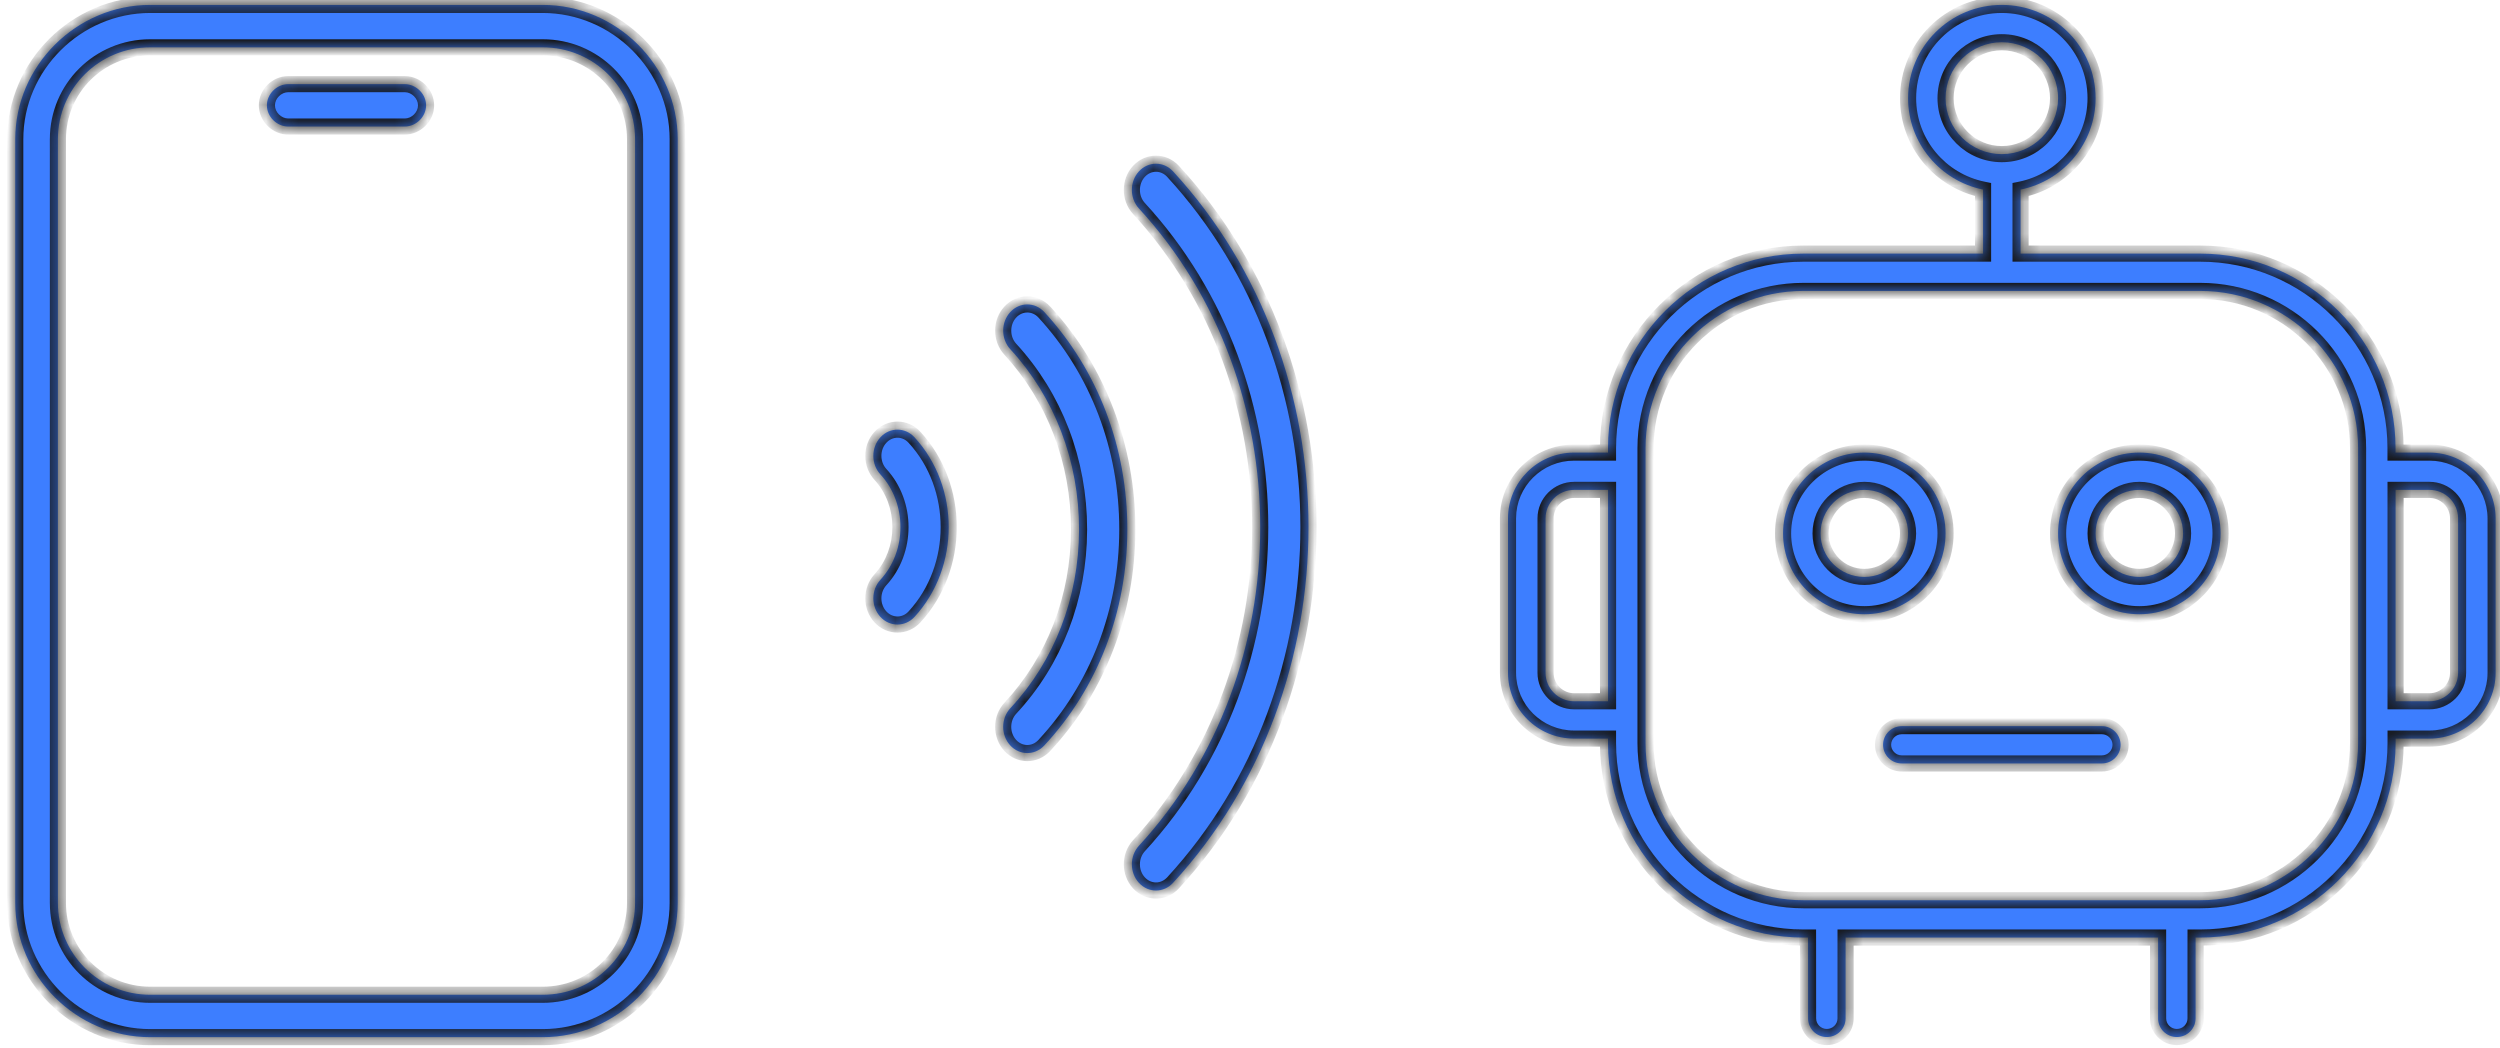 <svg width="155" height="65" viewBox="0 0 155 65" fill="none" xmlns="http://www.w3.org/2000/svg">
<mask id="path-1-inside-1_2594_3219" fill="white">
<path d="M33.645 0.304C38.228 0.305 42.018 4.075 42.018 8.634V55.975C42.018 60.533 38.228 64.304 33.645 64.304H9.318C4.736 64.304 0.945 60.533 0.945 55.975V8.634C0.945 4.075 4.736 0.304 9.318 0.304H33.645ZM124.113 0.304C127.322 0.305 129.926 2.895 129.926 6.088C129.926 8.879 127.927 11.216 125.275 11.755V15.724H136.401C143.083 15.724 148.523 21.136 148.523 27.783V28.06H150.625C152.88 28.061 154.727 29.888 154.728 32.138V41.715C154.728 43.964 152.892 45.793 150.628 45.793H148.527V46.069C148.527 52.716 143.087 58.127 136.405 58.128H136.126V63.139C136.126 63.778 135.606 64.296 134.964 64.296C134.322 64.296 133.802 63.778 133.802 63.139V58.128H114.426V63.139C114.426 63.778 113.904 64.296 113.263 64.296C112.621 64.296 112.101 63.778 112.101 63.139L112.098 58.128H111.818C105.137 58.127 99.696 52.715 99.696 46.069V45.793H97.596C95.334 45.793 93.496 43.967 93.496 41.715V32.138C93.496 29.888 95.331 28.06 97.596 28.06H99.696V27.783C99.696 21.136 105.137 15.725 111.818 15.724H122.95V11.755C120.298 11.212 118.301 8.879 118.301 6.088C118.301 2.895 120.904 0.304 124.113 0.304ZM9.318 2.934C6.144 2.934 3.59 5.476 3.59 8.634V55.975C3.59 59.133 6.144 61.675 9.318 61.675H33.645C36.819 61.674 39.374 59.133 39.374 55.975V8.634C39.374 5.476 36.816 2.935 33.645 2.934H9.318ZM111.821 18.037C106.42 18.037 102.023 22.41 102.023 27.783V46.069C102.023 51.442 106.42 55.815 111.821 55.815H136.404C141.806 55.815 146.201 51.442 146.201 46.069V27.783C146.201 22.41 141.805 18.037 136.404 18.037H111.821ZM70.613 10.626C71.198 9.991 72.145 9.991 72.73 10.626C83.924 22.787 83.924 42.575 72.73 54.736C72.145 55.371 71.198 55.371 70.613 54.736C70.321 54.419 70.175 54.003 70.175 53.587C70.175 53.171 70.321 52.755 70.613 52.437C80.641 41.544 80.641 23.818 70.613 12.925C70.029 12.289 70.029 11.261 70.613 10.626ZM130.313 45.021C130.946 45.021 131.476 45.539 131.476 46.178C131.476 46.816 130.955 47.334 130.313 47.334H117.913C117.271 47.334 116.75 46.816 116.75 46.178C116.75 45.539 117.271 45.021 117.913 45.021H130.313ZM62.636 19.35C63.22 18.716 64.168 18.716 64.752 19.35C68.069 22.954 69.894 27.733 69.894 32.812V32.873C69.88 37.934 68.051 42.674 64.745 46.221C64.157 46.852 63.21 46.846 62.629 46.208C62.341 45.891 62.197 45.478 62.197 45.065C62.197 44.646 62.346 44.226 62.643 43.908C65.377 40.974 66.889 37.051 66.901 32.863V32.813C66.901 28.602 65.388 24.639 62.636 21.649C62.052 21.014 62.052 19.985 62.636 19.35ZM97.599 30.373C96.624 30.373 95.824 31.165 95.824 32.138V41.715C95.824 42.684 96.621 43.479 97.599 43.479H99.699V30.373H97.599ZM148.526 43.479H150.628C151.603 43.479 152.401 42.687 152.401 41.715V32.138C152.401 31.168 151.606 30.373 150.628 30.373H148.526V43.479ZM54.585 27.114C55.169 26.479 56.117 26.479 56.701 27.114C59.526 30.183 59.526 35.176 56.701 38.246C56.117 38.88 55.169 38.881 54.585 38.246C54.293 37.928 54.147 37.512 54.147 37.096C54.147 36.681 54.293 36.264 54.585 35.947C56.243 34.145 56.243 31.214 54.585 29.413C54.001 28.778 54.001 27.749 54.585 27.114ZM115.588 28.06C118.361 28.06 120.625 30.313 120.625 33.071C120.625 35.83 118.361 38.083 115.588 38.083C112.815 38.083 110.55 35.83 110.55 33.071C110.55 30.312 112.815 28.06 115.588 28.06ZM132.639 28.06C135.412 28.06 137.676 30.313 137.676 33.071C137.676 35.83 135.412 38.083 132.639 38.083C129.866 38.083 127.601 35.83 127.601 33.071C127.601 30.312 129.866 28.06 132.639 28.06ZM115.588 30.373C114.092 30.373 112.875 31.583 112.875 33.071C112.875 34.559 114.092 35.769 115.588 35.769C117.083 35.769 118.3 34.559 118.3 33.071C118.3 31.584 117.083 30.373 115.588 30.373ZM132.639 30.373C131.143 30.373 129.926 31.583 129.926 33.071C129.926 34.559 131.143 35.769 132.639 35.769C134.134 35.769 135.351 34.559 135.351 33.071C135.351 31.584 134.134 30.373 132.639 30.373ZM124.113 2.618C122.191 2.618 120.625 4.175 120.625 6.088C120.625 8 122.191 9.556 124.113 9.556C126.036 9.556 127.6 8 127.601 6.088C127.601 4.175 126.036 2.618 124.113 2.618ZM25.096 5.216C25.798 5.216 26.417 5.829 26.417 6.531C26.417 7.233 25.801 7.846 25.096 7.846H17.869C17.163 7.846 16.547 7.233 16.547 6.531C16.547 5.829 17.163 5.216 17.869 5.216H25.096Z"/>
</mask>
<path d="M33.645 0.304C38.228 0.305 42.018 4.075 42.018 8.634V55.975C42.018 60.533 38.228 64.304 33.645 64.304H9.318C4.736 64.304 0.945 60.533 0.945 55.975V8.634C0.945 4.075 4.736 0.304 9.318 0.304H33.645ZM124.113 0.304C127.322 0.305 129.926 2.895 129.926 6.088C129.926 8.879 127.927 11.216 125.275 11.755V15.724H136.401C143.083 15.724 148.523 21.136 148.523 27.783V28.06H150.625C152.88 28.061 154.727 29.888 154.728 32.138V41.715C154.728 43.964 152.892 45.793 150.628 45.793H148.527V46.069C148.527 52.716 143.087 58.127 136.405 58.128H136.126V63.139C136.126 63.778 135.606 64.296 134.964 64.296C134.322 64.296 133.802 63.778 133.802 63.139V58.128H114.426V63.139C114.426 63.778 113.904 64.296 113.263 64.296C112.621 64.296 112.101 63.778 112.101 63.139L112.098 58.128H111.818C105.137 58.127 99.696 52.715 99.696 46.069V45.793H97.596C95.334 45.793 93.496 43.967 93.496 41.715V32.138C93.496 29.888 95.331 28.06 97.596 28.06H99.696V27.783C99.696 21.136 105.137 15.725 111.818 15.724H122.95V11.755C120.298 11.212 118.301 8.879 118.301 6.088C118.301 2.895 120.904 0.304 124.113 0.304ZM9.318 2.934C6.144 2.934 3.59 5.476 3.59 8.634V55.975C3.59 59.133 6.144 61.675 9.318 61.675H33.645C36.819 61.674 39.374 59.133 39.374 55.975V8.634C39.374 5.476 36.816 2.935 33.645 2.934H9.318ZM111.821 18.037C106.42 18.037 102.023 22.41 102.023 27.783V46.069C102.023 51.442 106.42 55.815 111.821 55.815H136.404C141.806 55.815 146.201 51.442 146.201 46.069V27.783C146.201 22.41 141.805 18.037 136.404 18.037H111.821ZM70.613 10.626C71.198 9.991 72.145 9.991 72.73 10.626C83.924 22.787 83.924 42.575 72.73 54.736C72.145 55.371 71.198 55.371 70.613 54.736C70.321 54.419 70.175 54.003 70.175 53.587C70.175 53.171 70.321 52.755 70.613 52.437C80.641 41.544 80.641 23.818 70.613 12.925C70.029 12.289 70.029 11.261 70.613 10.626ZM130.313 45.021C130.946 45.021 131.476 45.539 131.476 46.178C131.476 46.816 130.955 47.334 130.313 47.334H117.913C117.271 47.334 116.75 46.816 116.75 46.178C116.75 45.539 117.271 45.021 117.913 45.021H130.313ZM62.636 19.35C63.22 18.716 64.168 18.716 64.752 19.35C68.069 22.954 69.894 27.733 69.894 32.812V32.873C69.88 37.934 68.051 42.674 64.745 46.221C64.157 46.852 63.21 46.846 62.629 46.208C62.341 45.891 62.197 45.478 62.197 45.065C62.197 44.646 62.346 44.226 62.643 43.908C65.377 40.974 66.889 37.051 66.901 32.863V32.813C66.901 28.602 65.388 24.639 62.636 21.649C62.052 21.014 62.052 19.985 62.636 19.35ZM97.599 30.373C96.624 30.373 95.824 31.165 95.824 32.138V41.715C95.824 42.684 96.621 43.479 97.599 43.479H99.699V30.373H97.599ZM148.526 43.479H150.628C151.603 43.479 152.401 42.687 152.401 41.715V32.138C152.401 31.168 151.606 30.373 150.628 30.373H148.526V43.479ZM54.585 27.114C55.169 26.479 56.117 26.479 56.701 27.114C59.526 30.183 59.526 35.176 56.701 38.246C56.117 38.88 55.169 38.881 54.585 38.246C54.293 37.928 54.147 37.512 54.147 37.096C54.147 36.681 54.293 36.264 54.585 35.947C56.243 34.145 56.243 31.214 54.585 29.413C54.001 28.778 54.001 27.749 54.585 27.114ZM115.588 28.06C118.361 28.06 120.625 30.313 120.625 33.071C120.625 35.83 118.361 38.083 115.588 38.083C112.815 38.083 110.55 35.83 110.55 33.071C110.55 30.312 112.815 28.06 115.588 28.06ZM132.639 28.06C135.412 28.06 137.676 30.313 137.676 33.071C137.676 35.83 135.412 38.083 132.639 38.083C129.866 38.083 127.601 35.83 127.601 33.071C127.601 30.312 129.866 28.06 132.639 28.06ZM115.588 30.373C114.092 30.373 112.875 31.583 112.875 33.071C112.875 34.559 114.092 35.769 115.588 35.769C117.083 35.769 118.3 34.559 118.3 33.071C118.3 31.584 117.083 30.373 115.588 30.373ZM132.639 30.373C131.143 30.373 129.926 31.583 129.926 33.071C129.926 34.559 131.143 35.769 132.639 35.769C134.134 35.769 135.351 34.559 135.351 33.071C135.351 31.584 134.134 30.373 132.639 30.373ZM124.113 2.618C122.191 2.618 120.625 4.175 120.625 6.088C120.625 8 122.191 9.556 124.113 9.556C126.036 9.556 127.6 8 127.601 6.088C127.601 4.175 126.036 2.618 124.113 2.618ZM25.096 5.216C25.798 5.216 26.417 5.829 26.417 6.531C26.417 7.233 25.801 7.846 25.096 7.846H17.869C17.163 7.846 16.547 7.233 16.547 6.531C16.547 5.829 17.163 5.216 17.869 5.216H25.096Z" fill="#3D7EFF"/>
<path d="M33.645 0.304L33.645 -0.196H33.645V0.304ZM33.645 64.304V64.804H33.645L33.645 64.304ZM124.113 0.304L124.113 -0.196H124.113V0.304ZM129.926 6.088L130.426 6.088V6.088H129.926ZM125.275 11.755L125.176 11.265L124.775 11.346V11.755H125.275ZM125.275 15.724H124.775V16.224H125.275V15.724ZM136.401 15.724V15.224V15.724ZM148.523 28.06H148.023V28.56H148.523V28.06ZM150.625 28.06L150.625 27.56H150.625V28.06ZM154.728 32.138H155.228V32.137L154.728 32.138ZM154.728 41.715L155.228 41.715V41.715H154.728ZM148.527 45.793V45.293H148.027V45.793H148.527ZM136.405 58.128V58.628H136.405L136.405 58.128ZM136.126 58.128V57.628H135.626V58.128H136.126ZM136.126 63.139L136.626 63.139V63.139H136.126ZM134.964 64.296V64.796H134.964L134.964 64.296ZM133.802 63.139H133.302V63.139L133.802 63.139ZM133.802 58.128H134.302V57.628H133.802V58.128ZM114.426 58.128V57.628H113.926V58.128H114.426ZM114.426 63.139L114.926 63.139V63.139H114.426ZM113.263 64.296L113.263 64.796H113.263V64.296ZM112.101 63.139L112.601 63.139V63.139L112.101 63.139ZM112.098 58.128L112.598 58.127L112.597 57.628H112.098V58.128ZM111.818 58.128L111.818 58.628H111.818V58.128ZM99.696 45.793H100.196V45.293H99.696V45.793ZM93.496 41.715H92.996V41.715L93.496 41.715ZM93.496 32.138L92.996 32.137V32.138H93.496ZM99.696 28.06V28.56H100.196V28.06H99.696ZM111.818 15.724V15.224H111.818L111.818 15.724ZM122.95 15.724V16.224H123.45V15.724H122.95ZM122.95 11.755H123.45V11.347L123.05 11.265L122.95 11.755ZM118.301 6.088H117.801V6.088L118.301 6.088ZM33.645 61.675V62.175H33.645L33.645 61.675ZM33.645 2.934L33.645 2.434H33.645V2.934ZM70.613 10.626L70.246 10.287L70.245 10.287L70.613 10.626ZM72.73 10.626L73.097 10.287V10.287L72.73 10.626ZM72.73 54.736L73.097 55.075L73.097 55.075L72.73 54.736ZM70.613 54.736L70.245 55.075L70.245 55.075L70.613 54.736ZM70.175 53.587H69.675V53.587L70.175 53.587ZM70.613 52.437L70.245 52.099L70.245 52.099L70.613 52.437ZM70.613 12.925L70.245 13.263L70.245 13.263L70.613 12.925ZM130.313 45.021L130.314 44.521H130.313V45.021ZM131.476 46.178H131.976V46.177L131.476 46.178ZM130.313 47.334V47.834H130.314L130.313 47.334ZM116.75 46.178L116.25 46.177V46.178H116.75ZM62.636 19.35L62.268 19.012L62.268 19.012L62.636 19.35ZM64.752 19.35L65.12 19.012L65.12 19.012L64.752 19.35ZM69.894 32.812H70.394V32.812L69.894 32.812ZM69.894 32.873L70.394 32.874V32.873H69.894ZM64.745 46.221L65.111 46.562L65.111 46.562L64.745 46.221ZM62.629 46.208L62.259 46.544L62.259 46.544L62.629 46.208ZM62.197 45.065H61.697V45.065L62.197 45.065ZM62.643 43.908L62.277 43.567L62.277 43.567L62.643 43.908ZM66.901 32.863L67.401 32.864V32.863H66.901ZM66.901 32.813H66.401H66.901ZM62.636 21.649L62.268 21.988L62.268 21.988L62.636 21.649ZM95.824 32.138L95.324 32.137V32.138H95.824ZM95.824 41.715H95.324V41.715L95.824 41.715ZM99.699 43.479V43.979H100.199V43.479H99.699ZM99.699 30.373H100.199V29.873H99.699V30.373ZM148.526 43.479H148.026V43.979H148.526V43.479ZM150.628 43.479V43.979H150.628L150.628 43.479ZM152.401 41.715L152.901 41.715V41.715H152.401ZM152.401 32.138H152.901V32.137L152.401 32.138ZM150.628 30.373L150.628 29.873H150.628V30.373ZM148.526 30.373V29.873H148.026V30.373H148.526ZM54.585 27.114L54.217 26.775L54.217 26.776L54.585 27.114ZM56.701 27.114L57.069 26.775L57.069 26.775L56.701 27.114ZM56.701 38.246L57.069 38.585L57.069 38.584L56.701 38.246ZM54.585 38.246L54.217 38.584L54.217 38.584L54.585 38.246ZM54.147 37.096L53.647 37.096V37.096H54.147ZM54.585 35.947L54.217 35.608L54.217 35.608L54.585 35.947ZM54.585 29.413L54.217 29.751L54.217 29.752L54.585 29.413ZM115.588 28.06L115.588 27.56H115.588V28.06ZM120.625 33.071H121.125V33.071L120.625 33.071ZM115.588 38.083V38.583H115.588L115.588 38.083ZM110.55 33.071L110.05 33.071V33.071H110.55ZM132.639 28.06L132.639 27.56H132.639V28.06ZM137.676 33.071H138.176V33.071L137.676 33.071ZM132.639 38.083V38.583H132.639L132.639 38.083ZM127.601 33.071L127.101 33.071V33.071H127.601ZM115.588 30.373L115.588 29.873H115.588V30.373ZM112.875 33.071L112.375 33.071V33.071H112.875ZM115.588 35.769V36.269H115.588L115.588 35.769ZM118.3 33.071H118.8V33.071L118.3 33.071ZM132.639 30.373L132.639 29.873H132.639V30.373ZM129.926 33.071L129.426 33.071V33.071H129.926ZM132.639 35.769V36.269H132.639L132.639 35.769ZM135.351 33.071H135.851V33.071L135.351 33.071ZM124.113 2.618L124.113 2.118H124.113V2.618ZM120.625 6.088H120.125V6.088L120.625 6.088ZM124.113 9.556V10.056H124.113L124.113 9.556ZM127.601 6.088L128.101 6.088V6.088H127.601ZM25.096 5.216L25.096 4.716H25.096V5.216ZM26.417 6.531L26.917 6.531V6.531H26.417ZM25.096 7.846V8.346H25.096L25.096 7.846ZM16.547 6.531H16.047V6.531L16.547 6.531ZM33.645 0.304L33.645 0.804C37.954 0.805 41.518 4.354 41.518 8.634H42.018H42.518C42.518 3.797 38.501 -0.195 33.645 -0.196L33.645 0.304ZM42.018 8.634H41.518V55.975H42.018H42.518V8.634H42.018ZM42.018 55.975H41.518C41.518 60.255 37.954 63.804 33.645 63.804L33.645 64.304L33.645 64.804C38.501 64.804 42.518 60.812 42.518 55.975H42.018ZM33.645 64.304V63.804H9.318V64.304V64.804H33.645V64.304ZM9.318 64.304V63.804C5.01 63.804 1.445 60.255 1.445 55.975H0.945H0.445C0.445 60.812 4.462 64.804 9.318 64.804V64.304ZM0.945 55.975H1.445V8.634H0.945H0.445V55.975H0.945ZM0.945 8.634H1.445C1.445 4.354 5.01 0.804 9.318 0.804V0.304V-0.196C4.462 -0.196 0.445 3.797 0.445 8.634H0.945ZM9.318 0.304V0.804H33.645V0.304V-0.196H9.318V0.304ZM124.113 0.304L124.113 0.804C127.049 0.805 129.426 3.174 129.426 6.088H129.926H130.426C130.426 2.617 127.596 -0.195 124.113 -0.196L124.113 0.304ZM129.926 6.088L129.426 6.088C129.426 8.635 127.602 10.772 125.176 11.265L125.275 11.755L125.375 12.245C128.253 11.66 130.426 9.124 130.426 6.088L129.926 6.088ZM125.275 11.755H124.775V15.724H125.275H125.775V11.755H125.275ZM125.275 15.724V16.224H136.401V15.724V15.224H125.275V15.724ZM136.401 15.724V16.224C142.81 16.224 148.023 21.415 148.023 27.783H148.523H149.023C149.023 20.858 143.357 15.224 136.401 15.224V15.724ZM148.523 27.783H148.023V28.06H148.523H149.023V27.783H148.523ZM148.523 28.06V28.56H150.625V28.06V27.56H148.523V28.06ZM150.625 28.06L150.625 28.56C152.608 28.56 154.227 30.168 154.228 32.138L154.728 32.138L155.228 32.137C155.227 29.608 153.153 27.561 150.625 27.56L150.625 28.06ZM154.728 32.138H154.228V41.715H154.728H155.228V32.138H154.728ZM154.728 41.715L154.228 41.715C154.228 43.686 152.619 45.293 150.628 45.293V45.793V46.293C153.166 46.293 155.228 44.243 155.228 41.715L154.728 41.715ZM150.628 45.793V45.293H148.527V45.793V46.293H150.628V45.793ZM148.527 45.793H148.027V46.069H148.527H149.027V45.793H148.527ZM148.527 46.069H148.027C148.027 52.437 142.813 57.627 136.405 57.628L136.405 58.128L136.405 58.628C143.36 58.627 149.027 52.995 149.027 46.069H148.527ZM136.405 58.128V57.628H136.126V58.128V58.628H136.405V58.128ZM136.126 58.128H135.626V63.139H136.126H136.626V58.128H136.126ZM136.126 63.139L135.626 63.139C135.626 63.499 135.332 63.796 134.964 63.796L134.964 64.296L134.964 64.796C135.879 64.796 136.626 64.056 136.626 63.139L136.126 63.139ZM134.964 64.296V63.796C134.596 63.796 134.302 63.499 134.302 63.139L133.802 63.139L133.302 63.139C133.302 64.056 134.048 64.796 134.964 64.796V64.296ZM133.802 63.139H134.302V58.128H133.802H133.302V63.139H133.802ZM133.802 58.128V57.628H114.426V58.128V58.628H133.802V58.128ZM114.426 58.128H113.926V63.139H114.426H114.926V58.128H114.426ZM114.426 63.139L113.926 63.139C113.926 63.499 113.631 63.796 113.263 63.796V64.296V64.796C114.178 64.796 114.926 64.057 114.926 63.139L114.426 63.139ZM113.263 64.296L113.263 63.796C112.895 63.796 112.601 63.499 112.601 63.139L112.101 63.139L111.601 63.139C111.601 64.056 112.347 64.796 113.263 64.796L113.263 64.296ZM112.101 63.139L112.601 63.139L112.598 58.127L112.098 58.128L111.598 58.128L111.601 63.14L112.101 63.139ZM112.098 58.128V57.628H111.818V58.128V58.628H112.098V58.128ZM111.818 58.128L111.818 57.628C105.41 57.627 100.196 52.437 100.196 46.069H99.696H99.196C99.196 52.994 104.863 58.627 111.818 58.628L111.818 58.128ZM99.696 46.069H100.196V45.793H99.696H99.196V46.069H99.696ZM99.696 45.793V45.293H97.596V45.793V46.293H99.696V45.793ZM97.596 45.793V45.293C95.608 45.293 93.996 43.688 93.996 41.715L93.496 41.715L92.996 41.715C92.996 44.246 95.061 46.293 97.596 46.293V45.793ZM93.496 41.715H93.996V32.138H93.496H92.996V41.715H93.496ZM93.496 32.138L93.996 32.138C93.996 30.166 95.605 28.56 97.596 28.56V28.06V27.56C95.057 27.56 92.996 29.609 92.996 32.137L93.496 32.138ZM97.596 28.06V28.56H99.696V28.06V27.56H97.596V28.06ZM99.696 28.06H100.196V27.783H99.696H99.196V28.06H99.696ZM99.696 27.783H100.196C100.196 21.415 105.411 16.225 111.818 16.224L111.818 15.724L111.818 15.224C104.863 15.225 99.196 20.858 99.196 27.783H99.696ZM111.818 15.724V16.224H122.95V15.724V15.224H111.818V15.724ZM122.95 15.724H123.45V11.755H122.95H122.45V15.724H122.95ZM122.95 11.755L123.05 11.265C120.624 10.769 118.801 8.634 118.801 6.088L118.301 6.088L117.801 6.088C117.801 9.124 119.973 11.656 122.85 12.245L122.95 11.755ZM118.301 6.088H118.801C118.801 3.174 121.178 0.804 124.113 0.804V0.304V-0.196C120.63 -0.196 117.801 2.617 117.801 6.088H118.301ZM9.318 2.934V2.434C5.87 2.434 3.09 5.197 3.09 8.634H3.59H4.09C4.09 5.755 6.418 3.434 9.318 3.434V2.934ZM3.59 8.634H3.09V55.975H3.59H4.09V8.634H3.59ZM3.59 55.975H3.09C3.09 59.411 5.87 62.175 9.318 62.175V61.675V61.175C6.418 61.175 4.09 58.854 4.09 55.975H3.59ZM9.318 61.675V62.175H33.645V61.675V61.175H9.318V61.675ZM33.645 61.675L33.645 62.175C37.093 62.174 39.874 59.411 39.874 55.975H39.374H38.874C38.874 58.854 36.546 61.174 33.645 61.175L33.645 61.675ZM39.374 55.975H39.874V8.634H39.374H38.874V55.975H39.374ZM39.374 8.634H39.874C39.874 5.197 37.09 2.435 33.645 2.434L33.645 2.934L33.645 3.434C36.543 3.435 38.874 5.755 38.874 8.634H39.374ZM33.645 2.934V2.434H9.318V2.934V3.434H33.645V2.934ZM111.821 18.037V17.537C106.146 17.537 101.523 22.132 101.523 27.783H102.023H102.523C102.523 22.689 106.694 18.537 111.821 18.537V18.037ZM102.023 27.783H101.523V46.069H102.023H102.523V27.783H102.023ZM102.023 46.069H101.523C101.523 51.721 106.147 56.315 111.821 56.315V55.815V55.315C106.694 55.315 102.523 51.163 102.523 46.069H102.023ZM111.821 55.815V56.315H136.404V55.815V55.315H111.821V55.815ZM136.404 55.815V56.315C142.079 56.315 146.701 51.72 146.701 46.069H146.201H145.701C145.701 51.163 141.532 55.315 136.404 55.315V55.815ZM146.201 46.069H146.701V27.783H146.201H145.701V46.069H146.201ZM146.201 27.783H146.701C146.701 22.131 142.079 17.537 136.404 17.537V18.037V18.537C141.532 18.537 145.701 22.689 145.701 27.783H146.201ZM136.404 18.037V17.537H111.821V18.037V18.537H136.404V18.037ZM70.613 10.626L70.981 10.964C71.368 10.545 71.975 10.545 72.362 10.964L72.73 10.626L73.097 10.287C72.315 9.437 71.028 9.437 70.246 10.287L70.613 10.626ZM72.73 10.626L72.362 10.964C83.38 22.934 83.38 42.428 72.362 54.398L72.73 54.736L73.097 55.075C84.468 42.722 84.468 22.64 73.097 10.287L72.73 10.626ZM72.73 54.736L72.362 54.397C71.975 54.817 71.367 54.817 70.981 54.397L70.613 54.736L70.245 55.075C71.028 55.925 72.315 55.925 73.097 55.075L72.73 54.736ZM70.613 54.736L70.981 54.398C70.781 54.18 70.675 53.888 70.675 53.587L70.175 53.587L69.675 53.587C69.675 54.118 69.862 54.657 70.245 55.075L70.613 54.736ZM70.175 53.587H70.675C70.675 53.286 70.781 52.994 70.981 52.776L70.613 52.437L70.245 52.099C69.862 52.516 69.675 53.056 69.675 53.587H70.175ZM70.613 52.437L70.981 52.776C81.185 41.691 81.185 23.671 70.981 12.586L70.613 12.925L70.245 13.263C80.097 23.965 80.097 41.397 70.245 52.099L70.613 52.437ZM70.613 12.925L70.981 12.586C70.573 12.142 70.573 11.408 70.981 10.964L70.613 10.626L70.245 10.287C69.485 11.114 69.485 12.437 70.245 13.263L70.613 12.925ZM130.313 45.021L130.313 45.521C130.675 45.521 130.976 45.82 130.976 46.178L131.476 46.178L131.976 46.177C131.976 45.258 131.217 44.521 130.314 44.521L130.313 45.021ZM131.476 46.178H130.976C130.976 46.537 130.681 46.834 130.313 46.834L130.313 47.334L130.314 47.834C131.229 47.834 131.976 47.094 131.976 46.178H131.476ZM130.313 47.334V46.834H117.913V47.334V47.834H130.313V47.334ZM117.913 47.334V46.834C117.545 46.834 117.25 46.537 117.25 46.178H116.75H116.25C116.25 47.095 116.998 47.834 117.913 47.834V47.334ZM116.75 46.178L117.25 46.178C117.25 45.818 117.545 45.521 117.913 45.521V45.021V44.521C116.998 44.521 116.25 45.26 116.25 46.177L116.75 46.178ZM117.913 45.021V45.521H130.313V45.021V44.521H117.913V45.021ZM62.636 19.35L63.004 19.689C63.39 19.269 63.998 19.269 64.384 19.689L64.752 19.35L65.12 19.012C64.337 18.162 63.05 18.162 62.268 19.012L62.636 19.35ZM64.752 19.35L64.384 19.689C67.613 23.197 69.394 27.854 69.394 32.812L69.894 32.812L70.394 32.812C70.394 27.613 68.526 22.712 65.12 19.012L64.752 19.35ZM69.894 32.812H69.394V32.873H69.894H70.394V32.812H69.894ZM69.894 32.873L69.394 32.871C69.38 37.812 67.595 42.43 64.379 45.88L64.745 46.221L65.111 46.562C68.507 42.919 70.38 38.055 70.394 32.874L69.894 32.873ZM64.745 46.221L64.379 45.88C63.991 46.297 63.383 46.294 62.999 45.871L62.629 46.208L62.259 46.544C63.036 47.399 64.323 47.407 65.111 46.562L64.745 46.221ZM62.629 46.208L62.999 45.871C62.802 45.654 62.697 45.364 62.697 45.065L62.197 45.065L61.697 45.065C61.697 45.592 61.88 46.128 62.259 46.544L62.629 46.208ZM62.197 45.065H62.697C62.697 44.762 62.805 44.467 63.008 44.249L62.643 43.908L62.277 43.567C61.887 43.985 61.697 44.53 61.697 45.065H62.197ZM62.643 43.908L63.008 44.249C65.833 41.218 67.389 37.173 67.401 32.864L66.901 32.863L66.401 32.862C66.39 36.93 64.921 40.73 62.277 43.567L62.643 43.908ZM66.901 32.863H67.401V32.813H66.901H66.401V32.863H66.901ZM66.901 32.813H67.401C67.401 28.482 65.844 24.397 63.004 21.311L62.636 21.649L62.268 21.988C64.932 24.882 66.401 28.723 66.401 32.813H66.901ZM62.636 21.649L63.004 21.311C62.596 20.867 62.596 20.132 63.004 19.689L62.636 19.35L62.268 19.012C61.508 19.838 61.508 21.161 62.268 21.988L62.636 21.649ZM97.599 30.373V29.873C96.351 29.873 95.324 30.885 95.324 32.137L95.824 32.138L96.324 32.138C96.324 31.444 96.897 30.873 97.599 30.873V30.373ZM95.824 32.138H95.324V41.715H95.824H96.324V32.138H95.824ZM95.824 41.715L95.324 41.715C95.324 42.962 96.347 43.979 97.599 43.979V43.479V42.979C96.895 42.979 96.324 42.406 96.324 41.715L95.824 41.715ZM97.599 43.479V43.979H99.699V43.479V42.979H97.599V43.479ZM99.699 43.479H100.199V30.373H99.699H99.199V43.479H99.699ZM99.699 30.373V29.873H97.599V30.373V30.873H99.699V30.373ZM148.526 43.479V43.979H150.628V43.479V42.979H148.526V43.479ZM150.628 43.479L150.628 43.979C151.876 43.979 152.901 42.966 152.901 41.715L152.401 41.715L151.901 41.715C151.901 42.408 151.329 42.979 150.628 42.979L150.628 43.479ZM152.401 41.715H152.901V32.138H152.401H151.901V41.715H152.401ZM152.401 32.138L152.901 32.137C152.901 30.89 151.88 29.873 150.628 29.873L150.628 30.373L150.628 30.873C151.331 30.873 151.901 31.446 151.901 32.138L152.401 32.138ZM150.628 30.373V29.873H148.526V30.373V30.873H150.628V30.373ZM148.526 30.373H148.026V43.479H148.526H149.026V30.373H148.526ZM54.585 27.114L54.953 27.453C55.339 27.033 55.947 27.033 56.333 27.453L56.701 27.114L57.069 26.775C56.287 25.925 55 25.925 54.217 26.775L54.585 27.114ZM56.701 27.114L56.333 27.453C58.982 30.331 58.982 35.029 56.333 37.907L56.701 38.246L57.069 38.584C60.07 35.324 60.07 30.036 57.069 26.775L56.701 27.114ZM56.701 38.246L56.333 37.907C55.947 38.327 55.339 38.327 54.953 37.907L54.585 38.246L54.217 38.584C54.999 39.434 56.286 39.434 57.069 38.585L56.701 38.246ZM54.585 38.246L54.953 37.907C54.753 37.69 54.647 37.397 54.647 37.096H54.147H53.647C53.647 37.627 53.833 38.167 54.217 38.584L54.585 38.246ZM54.147 37.096L54.647 37.096C54.647 36.796 54.753 36.503 54.953 36.285L54.585 35.947L54.217 35.608C53.833 36.026 53.647 36.566 53.647 37.096L54.147 37.096ZM54.585 35.947L54.953 36.286C56.787 34.293 56.787 31.067 54.953 29.074L54.585 29.413L54.217 29.752C55.699 31.362 55.699 33.998 54.217 35.608L54.585 35.947ZM54.585 29.413L54.953 29.074C54.545 28.631 54.545 27.896 54.953 27.452L54.585 27.114L54.217 26.776C53.457 27.602 53.457 28.925 54.217 29.751L54.585 29.413ZM115.588 28.06L115.588 28.56C118.087 28.56 120.125 30.591 120.125 33.071L120.625 33.071L121.125 33.071C121.125 30.034 118.635 27.56 115.588 27.56L115.588 28.06ZM120.625 33.071H120.125C120.125 35.551 118.087 37.583 115.588 37.583L115.588 38.083L115.588 38.583C118.635 38.583 121.125 36.108 121.125 33.071H120.625ZM115.588 38.083V37.583C113.088 37.583 111.05 35.551 111.05 33.071H110.55H110.05C110.05 36.108 112.541 38.583 115.588 38.583V38.083ZM110.55 33.071L111.05 33.071C111.05 30.591 113.088 28.56 115.588 28.56V28.06V27.56C112.541 27.56 110.05 30.034 110.05 33.071L110.55 33.071ZM132.639 28.06L132.639 28.56C135.138 28.56 137.176 30.591 137.176 33.071L137.676 33.071L138.176 33.071C138.176 30.034 135.685 27.56 132.639 27.56L132.639 28.06ZM137.676 33.071H137.176C137.176 35.551 135.138 37.583 132.639 37.583L132.639 38.083L132.639 38.583C135.686 38.583 138.176 36.108 138.176 33.071H137.676ZM132.639 38.083V37.583C130.139 37.583 128.101 35.551 128.101 33.071H127.601H127.101C127.101 36.108 129.592 38.583 132.639 38.583V38.083ZM127.601 33.071L128.101 33.071C128.101 30.591 130.139 28.56 132.639 28.56V28.06V27.56C129.592 27.56 127.101 30.034 127.101 33.071L127.601 33.071ZM115.588 30.373V29.873C113.819 29.873 112.375 31.305 112.375 33.071L112.875 33.071L113.375 33.071C113.375 31.862 114.366 30.873 115.588 30.873V30.373ZM112.875 33.071H112.375C112.375 34.837 113.819 36.269 115.588 36.269V35.769V35.269C114.366 35.269 113.375 34.28 113.375 33.071H112.875ZM115.588 35.769L115.588 36.269C117.357 36.269 118.8 34.837 118.8 33.071H118.3H117.8C117.8 34.28 116.81 35.269 115.588 35.269L115.588 35.769ZM118.3 33.071L118.8 33.071C118.8 31.305 117.357 29.873 115.588 29.873L115.588 30.373L115.588 30.873C116.81 30.873 117.8 31.862 117.8 33.071L118.3 33.071ZM132.639 30.373V29.873C130.87 29.873 129.426 31.305 129.426 33.071L129.926 33.071L130.426 33.071C130.426 31.862 131.417 30.873 132.639 30.873V30.373ZM129.926 33.071H129.426C129.426 34.837 130.87 36.269 132.639 36.269V35.769V35.269C131.417 35.269 130.426 34.28 130.426 33.071H129.926ZM132.639 35.769L132.639 36.269C134.408 36.269 135.851 34.837 135.851 33.071H135.351H134.851C134.851 34.28 133.86 35.269 132.639 35.269L132.639 35.769ZM135.351 33.071L135.851 33.071C135.85 31.305 134.408 29.873 132.639 29.873L132.639 30.373L132.639 30.873C133.86 30.873 134.851 31.862 134.851 33.071L135.351 33.071ZM124.113 2.618V2.118C121.917 2.118 120.125 3.897 120.125 6.088H120.625H121.125C121.125 4.454 122.464 3.118 124.113 3.118V2.618ZM120.625 6.088L120.125 6.088C120.125 8.279 121.917 10.056 124.113 10.056V9.556V9.056C122.464 9.056 121.125 7.721 121.125 6.088L120.625 6.088ZM124.113 9.556L124.113 10.056C126.309 10.056 128.1 8.279 128.101 6.088L127.601 6.088L127.101 6.088C127.1 7.721 125.762 9.056 124.113 9.056L124.113 9.556ZM127.601 6.088H128.101C128.101 3.897 126.309 2.118 124.113 2.118L124.113 2.618L124.113 3.118C125.762 3.118 127.101 4.454 127.101 6.088H127.601ZM25.096 5.216L25.096 5.716C25.525 5.716 25.917 6.108 25.917 6.531H26.417H26.917C26.917 5.55 26.071 4.716 25.096 4.716L25.096 5.216ZM26.417 6.531L25.917 6.531C25.917 6.955 25.527 7.346 25.096 7.346L25.096 7.846L25.096 8.346C26.075 8.346 26.917 7.511 26.917 6.531L26.417 6.531ZM25.096 7.846V7.346H17.869V7.846V8.346H25.096V7.846ZM17.869 7.846V7.346C17.437 7.346 17.047 6.954 17.047 6.531L16.547 6.531L16.047 6.531C16.047 7.512 16.89 8.346 17.869 8.346V7.846ZM16.547 6.531H17.047C17.047 6.108 17.437 5.716 17.869 5.716V5.216V4.716C16.89 4.716 16.047 5.55 16.047 6.531H16.547ZM17.869 5.216V5.716H25.096V5.216V4.716H17.869V5.216Z" fill="#151515" mask="url(#path-1-inside-1_2594_3219)"/>
</svg>
